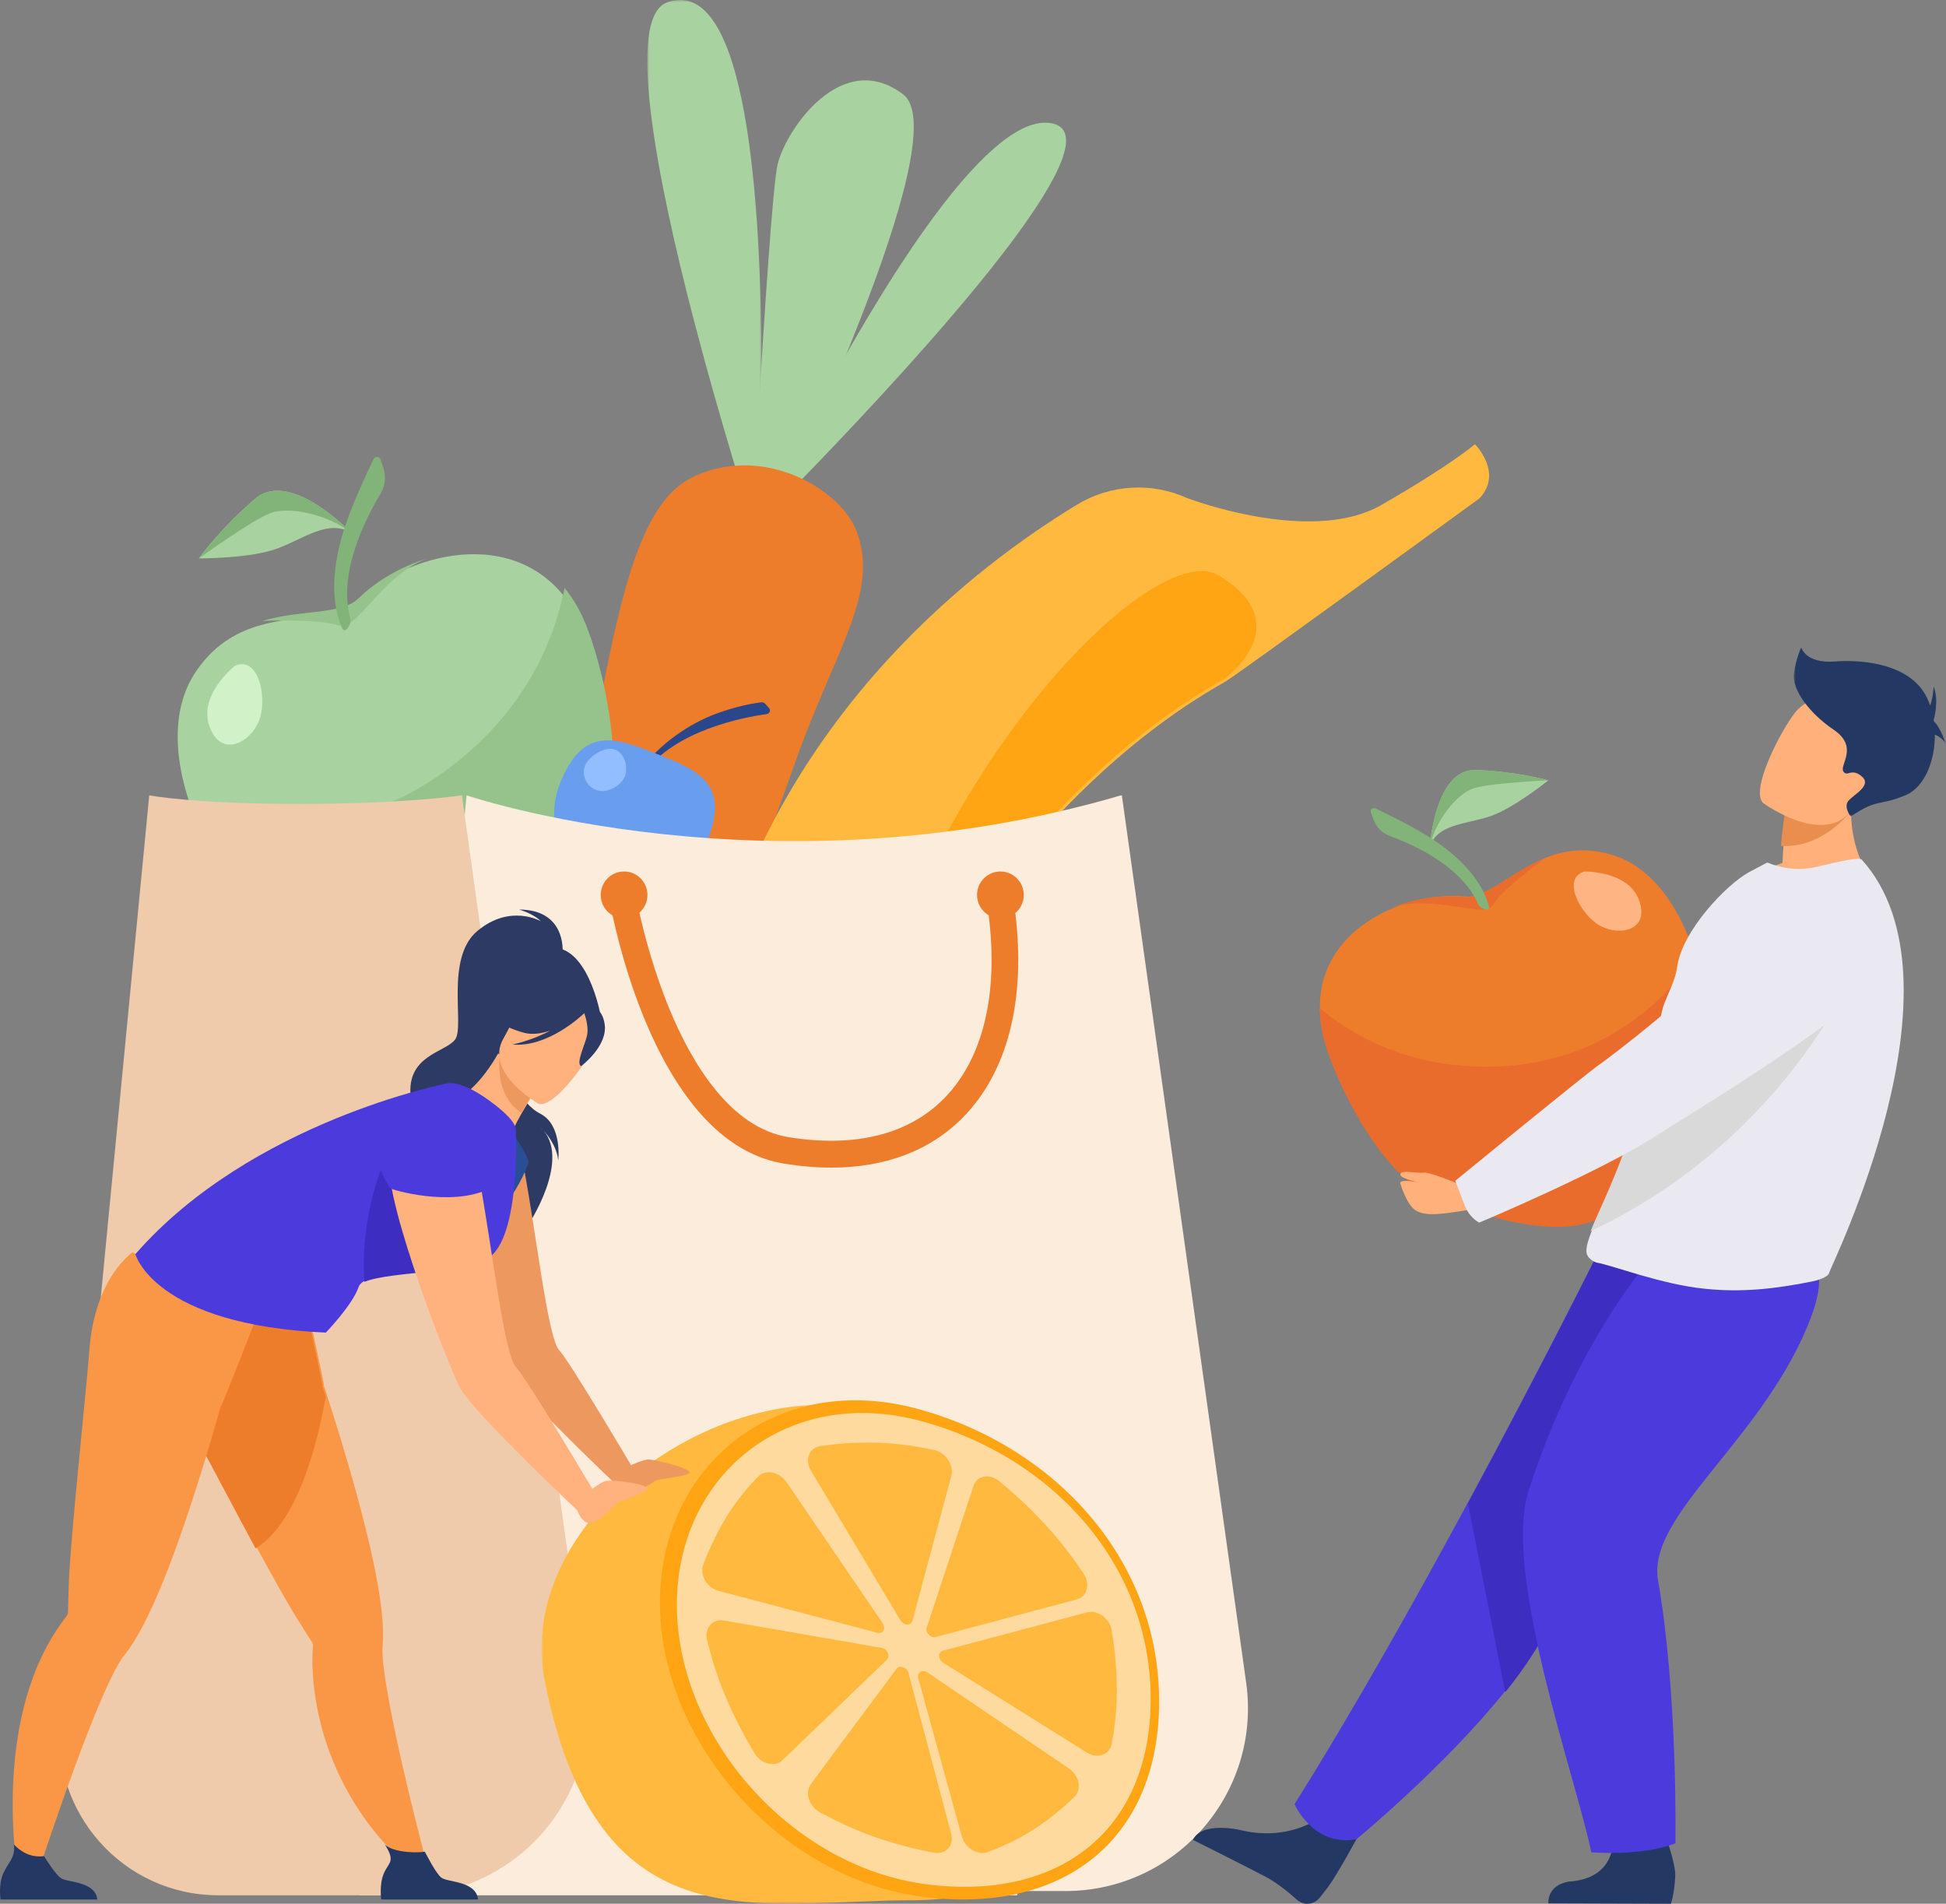 <?xml version="1.0" encoding="UTF-8"?>
<svg width="460px" height="450px" viewBox="0 0 460 450" version="1.1" xmlns="http://www.w3.org/2000/svg" xmlns:xlink="http://www.w3.org/1999/xlink">
    <rect x="0" y="0" width="460" height="450" fill="#808080" stroke="none"/>
    <title>46C8D4BD-1651-43EC-AD7B-B1F747728681</title>
    <defs>
        <polygon id="path-1" points="0 0 27 0 27 127 0 127"></polygon>
        <polygon id="path-3" points="0 0 36 0 36 40 0 40"></polygon>
        <polygon id="path-5" points="0 0 124 0 124 118 0 118"></polygon>
    </defs>
    <g id="Pages" stroke="none" stroke-width="1" fill="none" fill-rule="evenodd">
        <g id="ui-soins_support" transform="translate(-439, -713)">
            <g id="Group-26-Copy" transform="translate(275, 713)">
                <g id="dieteticienne" transform="translate(164, 0)">
                    <g id="Group-3" transform="translate(153, 0)">
                        <mask id="mask-2" fill="white">
                            <use xlink:href="#path-1"></use>
                        </mask>
                        <g id="Clip-2"></g>
                        <path d="M26.029,126.165 C26.001,126.712 25.982,127 25.982,127 C25.982,127 25.893,126.722 25.72,126.189 C24.299,121.783 17.364,100.037 11.051,75.824 C2.321,42.323 -5.215,4.105 4.702,0.572 C23.484,-6.126 26.947,47.399 26.999,86.895 C27.032,106.353 26.23,122.401 26.029,126.165" id="Fill-1" fill="#A8D29F" mask="url(#mask-2)"></path>
                    </g>
                    <path d="M189.893,107.604 C185.257,118.121 181.176,127.009 178.88,132.299 C177.881,134.606 177.221,136.225 177,137 C177.063,135.807 177.239,132.607 177.493,128.051 C177.493,128.048 177.493,128.048 177.492,128.046 C177.876,121.219 178.444,111.355 179.09,100.636 C180.655,74.587 182.706,43.508 183.803,38.882 C185.738,30.722 198.931,11.29 213.47,22.29 C222.916,29.439 203.87,75.906 189.893,107.604" id="Fill-4" fill="#A8D29F"></path>
                    <path d="M198.235,104.25 C191.143,111.728 185.183,117.79 181.852,121.141 C180.033,122.978 179,124 179,124 C179,124 180.815,120.133 183.908,113.957 C186.832,108.121 190.892,100.227 195.639,91.589 C211.192,63.277 234.089,26.99 248.288,29.087 C264.49,31.477 223.941,77.145 198.235,104.25" id="Fill-6" fill="#A8D29F"></path>
                    <path d="M178.028,125 C177.998,125.655 177.982,126 177.982,126 C177.96,125.953 177.975,125.614 178.028,125" id="Fill-8" fill="#A8D29F"></path>
                    <path d="M188.182,179.614 C176.285,213.285 161.469,250 161.469,250 L128,239.98 C128,239.98 131.918,215.041 137.67,187.291 C144.379,154.936 148.209,122.289 161.972,113.796 C165.76,111.458 169.851,110.373 173.85,110.08 C175.869,109.929 177.877,109.995 179.839,110.255 C180.308,110.317 180.767,110.388 181.232,110.468 C182.393,110.676 183.534,110.946 184.648,111.278 C185.084,111.4 185.515,111.538 185.941,111.69 C187.425,112.191 188.855,112.797 190.22,113.488 C196.015,116.432 200.682,120.86 202.51,125.647 C208.008,140.036 197.175,154.174 188.182,179.614" id="Fill-10" fill="#ED7D2B"></path>
                    <path d="M171.34,221.114 C162.572,247.688 159.967,276.851 163.568,307.966 C164.17,313.155 167.063,317.662 171.242,320.426 C173.114,321.664 175.243,322.551 177.541,323 C182.693,322.972 192.853,313.617 198.665,301.678 C200.262,298.394 201.533,294.918 202.277,291.381 C208.103,263.765 218.89,230.511 232.273,213.514 C245.957,196.134 264.393,175.358 289.739,161.07 C289.739,161.07 289.742,161.065 289.748,161.064 C292.194,159.664 349.704,117.817 349.704,117.817 C355.427,111.773 348.649,105 348.649,105 C348.649,105 343.187,109.786 326.524,119.374 C309.863,128.958 280.603,117.725 280.592,117.723 C272.395,114.019 262.665,114.396 254.61,119.282 C242.179,126.821 225.63,138.711 209.931,155.83 C192.268,175.092 179.283,197.057 171.34,221.114" id="Fill-12" fill="#FFB93E"></path>
                    <path d="M201.841,290.704 C207.677,263.092 218.483,229.842 231.89,212.849 C245.598,195.47 264.067,174.698 289.457,160.411 C289.457,160.411 289.46,160.407 289.467,160.406 C289.909,160.085 307.086,147.452 288.047,136.012 C269.415,124.817 193.365,208.218 198.223,301 C199.822,297.717 201.095,294.241 201.841,290.704" id="Fill-14" fill="#FFA412"></path>
                    <path d="M132.38,183.839 C129.964,187.606 126.999,191.253 123.5,194.673 C110.24,207.633 89.427,217.246 62.635,216.995 C62.635,216.995 51.388,206.355 45.934,192.815 L45.939,192.811 C42.158,183.419 39.397,169.591 45.934,159.327 C50.149,152.714 55.568,149.584 61.061,147.934 C70.393,145.117 79.934,146.569 84.105,142.445 C88.217,138.379 94.069,134.867 100.495,132.846 C101.544,132.513 102.609,132.219 103.688,131.978 L103.693,131.978 C104.14,131.872 104.582,131.776 105.034,131.689 C105.044,131.684 105.054,131.684 105.064,131.684 C114.969,129.764 125.551,131.645 132.91,140.41 C134.616,142.44 136.166,144.895 137.484,147.847 C142.198,158.362 140.172,171.699 132.38,183.839" id="Fill-16" fill="#A8D29F"></path>
                    <path d="M55.527,157.386 C55.527,157.386 46.846,164.166 49.507,171.667 C52.167,179.168 59.027,175.703 61.173,170.507 C63.32,165.312 61.234,154.867 55.527,157.386" id="Fill-18" fill="#D1F2C9"></path>
                    <path d="M133.465,139 C135.162,141.051 136.703,143.535 138.015,146.515 C142.702,157.134 149.136,185.302 141.392,197.566 L131.002,207.146 C117.821,220.237 90.238,216.602 63.604,216.348 C63.604,216.348 52.423,205.602 47,191.929 L47.004,191.925 C47.004,191.925 79.952,205.066 110.985,177.631 C125.079,165.169 131.095,150.884 133.465,139" id="Fill-20" fill="#95C38B"></path>
                    <path d="M83,125.906 C77.564,122.753 72.063,127.183 65.678,129.614 C59.289,132.049 47,132 47,132 C47,132 52.054,124.913 60.339,117.873 C68.624,110.833 83,125.906 83,125.906" id="Fill-22" fill="#A8D29F"></path>
                    <path d="M83,125.906 C77.891,121.822 68.441,119.479 63.831,121.317 C59.22,123.155 47,132 47,132 C47,132 52.054,124.913 60.339,117.873 C68.624,110.833 83,125.906 83,125.906" id="Fill-24" fill="#82B378"></path>
                    <path d="M84.79,141.397 C88.857,137.416 94.645,133.979 101,132 C90.194,135.981 84.233,149.433 80.132,147.875 C75.734,146.199 62.505,146.746 62,146.77 C71.23,144.013 80.666,145.434 84.79,141.397" id="Fill-26" fill="#95C38B"></path>
                    <path d="M105,130.953 C104.743,130.984 104.413,131.016 104,131.047 C104.333,131.012 104.663,130.981 105,130.953" id="Fill-28" fill="#95C38B"></path>
                    <path d="M80.94,148.592 L80.94,148.592 C77.435,140.828 79.329,131.197 81.536,124.485 C83.293,119.143 86.66,111.932 88.314,108.504 C88.663,107.78 89.712,107.853 89.964,108.617 L90.63,110.64 C91.298,112.667 91.054,114.884 89.952,116.711 C86.565,122.326 79.761,135.45 82.825,146.253 C83.17,147.469 81.562,149.983 80.94,148.592" id="Fill-30" fill="#82B378"></path>
                    <path d="M152.089,183 L151,182.58 C155.817,175.671 163.291,170.933 169.176,168.741 C174.329,166.823 178.452,166.193 179.926,166.009 C180.285,165.964 180.64,166.096 180.876,166.361 L181.789,167.385 C182.24,167.892 181.926,168.702 181.24,168.797 C175.975,169.522 159.364,172.566 152.089,183" id="Fill-32" fill="#2B478B"></path>
                    <path d="M132.426,185.037 C137.951,171.344 145.726,174.433 155.317,178.242 C164.908,182.052 172.683,185.14 167.159,198.833 C163.2,208.646 152.215,213.512 142.624,209.703 C133.033,205.893 128.467,194.85 132.426,185.037" id="Fill-34" fill="#699DEE"></path>
                    <path d="M138.043,181.808 C138.383,179.311 142.293,176.682 144.722,177.031 C147.151,177.381 148.28,180.171 147.941,182.668 C147.601,185.165 144.255,187.312 141.826,186.963 C139.397,186.613 137.704,184.306 138.043,181.808" id="Fill-36" fill="#92BEFF"></path>
                    <path d="M265.185,188 L294.573,397.752 C298.218,423.767 278.058,447 251.838,447 L207.561,447 C185.202,447 167.796,427.548 170.227,405.279 L195.097,210.163 L265.185,188 Z" id="Fill-38" fill="#FCECDB"></path>
                    <path d="M110.289,188 C110.289,188 181.694,212.366 265,188 L240.454,448 L85,448 L110.289,188 Z" id="Fill-40" fill="#FCECDB"></path>
                    <path d="M109.185,188 L138.573,398.562 C142.218,424.677 122.057,448 95.838,448 L51.561,448 C29.202,448 11.796,428.473 14.227,406.117 L35.278,188 C35.278,188 45.649,190.031 70.877,190.031 C95.863,190.031 109.185,188 109.185,188" id="Fill-42" fill="#EFCBAB"></path>
                    <path d="M242,211.553 C242,208.486 239.527,206 236.476,206 C233.426,206 230.953,208.486 230.953,211.553 C230.953,213.603 232.062,215.39 233.707,216.351 C236.049,235.041 232.354,250.316 223.135,259.675 C214.754,268.183 202.041,271.336 186.374,268.794 C172.596,266.559 163.53,251.234 158.349,238.772 C154.624,229.809 152.322,220.983 151.14,215.743 C152.307,214.725 153.047,213.227 153.047,211.553 C153.047,208.486 150.574,206 147.524,206 C144.473,206 142,208.486 142,211.553 C142,213.62 143.127,215.42 144.795,216.376 C147.763,230.075 158.76,270.744 185.367,275.06 C189.24,275.688 192.959,276 196.516,276 C209.276,276 219.898,271.982 227.622,264.141 C238.192,253.411 242.518,236.379 240.003,215.825 C241.223,214.807 242,213.271 242,211.553" id="Fill-44" fill="#ED7D2B"></path>
                    <path d="M336.629,267.219 C340.378,268.467 344.434,269.326 348.726,269.732 C364.992,271.272 384.529,266.311 402.622,251.244 C402.622,251.244 404.332,237.675 400.478,225.333 L400.472,225.332 C397.798,216.772 391.95,205.728 381.766,202.304 C375.203,200.1 369.765,200.96 365.105,202.88 C357.18,206.131 351.497,212.434 346.355,211.917 C341.284,211.407 335.339,212.245 329.837,214.428 C328.936,214.783 328.048,215.172 327.178,215.607 L327.175,215.609 C326.811,215.785 326.456,215.965 326.1,216.156 C326.091,216.158 326.084,216.163 326.078,216.169 C318.263,220.356 312.113,227.532 312.002,237.65 C311.975,239.995 312.291,242.545 313.044,245.307 C315.711,255.159 324.543,263.203 336.629,267.219" id="Fill-46" fill="#ED7D2B"></path>
                    <path d="M374.585,206 C374.585,206 384.934,205.814 387.466,212.835 C389.999,219.856 382.947,221.38 378.293,218.868 C373.639,216.355 368.935,207.532 374.585,206" id="Fill-48" fill="#FFB583"></path>
                    <path d="M312.002,238.337 C311.975,240.687 312.294,243.243 313.045,246.01 C315.711,255.879 326.891,278.694 338.978,282.72 C338.978,282.72 362.952,293.781 376.657,288.635 C391.962,282.888 401.383,270.744 402.622,251.955 C402.622,251.955 404.331,238.364 400.479,226 L400.474,226 C400.474,226 385.189,253.419 348.765,252.091 C332.222,251.486 320.2,245.114 312.002,238.337" id="Fill-50" fill="#EA6C2D"></path>
                    <path d="M338,200 C339.907,194.835 346.179,194.879 351.915,193.057 C357.655,191.234 366,184.455 366,184.455 C366,184.455 358.518,182.327 348.861,182.004 C339.204,181.682 338,200 338,200" id="Fill-52" fill="#A8D29F"></path>
                    <path d="M338,200 C339.153,194.37 344.256,187.563 348.445,186.303 C352.633,185.044 366,184.455 366,184.455 C366,184.455 358.518,182.327 348.861,182.004 C339.204,181.682 338,200 338,200" id="Fill-54" fill="#82B378"></path>
                    <path d="M345.861,212.009 C340.685,211.501 334.617,212.337 329,214.513 C338.91,211.245 350.935,217.324 352.907,213.935 C355.02,210.297 364.632,203.266 365,203 C356.91,206.241 351.11,212.525 345.861,212.009" id="Fill-56" fill="#EA6C2D"></path>
                    <path d="M326,217 C326.269,216.771 326.599,216.442 327,216 C326.662,216.321 326.331,216.65 326,217" id="Fill-58" fill="#95C38B"></path>
                    <path d="M351.967,214.333 L351.967,214.333 C350.082,207.078 343.545,201.559 338.393,198.207 C334.292,195.54 328.087,192.494 325.101,191.076 C324.47,190.777 323.805,191.412 324.053,192.074 L324.711,193.827 C325.369,195.583 326.746,196.961 328.485,197.593 C333.831,199.538 345.578,204.703 349.421,213.788 C349.854,214.81 352.309,215.629 351.967,214.333" id="Fill-60" fill="#82B378"></path>
                    <path d="M311.414,430 C311.414,430 304.131,435.359 292.971,432.527 C292.971,432.527 283.973,430.514 282,434.921 C282,434.921 295.8,441.807 299.291,443.69 C301.923,445.109 304.67,447.349 306.611,449.08 C308.148,450.451 310.542,450.265 311.851,448.683 C312.459,447.95 313.153,447.077 313.914,446.064 C316.042,443.232 321,434.084 321,434.084 L311.414,430 Z" id="Fill-62" fill="#233862"></path>
                    <path d="M306,426.466 C306,426.466 310.424,436.641 320.634,434.771 C320.634,434.771 341.47,417.607 355.762,399.777 C360.404,393.986 364.356,388.125 366.678,382.761 C376.156,360.874 401.736,328.228 418,311.683 L377.309,297 C377.309,297 364.275,323.152 346.934,355.276 C334.436,378.421 319.705,404.667 306,426.466" id="Fill-64" fill="#4B3ADC"></path>
                    <path d="M347,355.402 L355.82,400 C360.458,394.197 364.406,388.323 366.726,382.947 C376.195,361.012 401.751,328.297 418,311.715 L377.347,297 C377.347,297 364.325,323.209 347,355.402" id="Fill-66" fill="#3D2DC1"></path>
                    <path d="M381.221,435.464 C381.221,435.464 381.669,443.609 371.708,444.695 C371.708,444.695 366.016,444.725 366,449.909 L394.951,450 C394.951,450 395.791,447.908 395.995,443.43 C396.151,439.991 392.633,431 392.633,431 L381.221,435.464 Z" id="Fill-68" fill="#233862"></path>
                    <path d="M390.746,296.8 C390.746,296.8 372.745,316.659 361.318,352.436 C355.1,371.901 372.713,420.842 376.147,437.846 C376.147,437.846 387.962,438.853 396.04,435.717 C396.04,435.717 396.654,400.596 391.929,373.527 C389.285,358.377 415.631,341.127 427.143,313.754 C434.975,295.131 425.448,295.447 413.739,295 L390.746,296.8 Z" id="Fill-70" fill="#4B3ADC"></path>
                    <path d="M413,208.371 C422.845,214.018 443,208.81 443,208.81 C443,208.81 434.815,199.307 438.534,184 L430.804,187.987 L422.501,192.27 C422.501,192.27 421.965,194.974 421.591,199.828 C421.496,201.079 421.411,202.476 421.352,204.002 C416.297,205.558 413,208.371 413,208.371" id="Fill-72" fill="#FFB07B"></path>
                    <path d="M375,295.747 C375,297.521 377.034,298.371 377.466,298.457 C381.517,299.201 392.827,303.623 403.017,304.637 C411.596,305.54 419.562,304.683 428.313,302.916 C429.472,302.682 432.192,301.946 432.385,300.829 C432.627,299.611 466.14,232.166 440.088,203.195 C439.476,202.516 434.333,203.74 429.63,204.862 C425.286,205.897 421.302,205.32 417.745,203.886 L413.335,206.218 C407.918,209.251 397.67,220.028 396.47,228.484 C395.861,232.784 393.415,235.968 392.707,239.751 C392.444,241.151 392.175,242.517 391.902,243.849 C391.368,246.462 390.818,248.948 390.252,251.313 C388.72,257.708 387.102,263.214 385.514,267.97 C383.824,273.02 382.166,277.221 380.685,280.734 C378.764,285.291 377.141,288.696 376.127,291.304 C375.41,293.14 375,294.58 375,295.747" id="Fill-74" fill="#EAE9F1"></path>
                    <path d="M376,291 C423.537,268.741 440,226 440,226 C440,226 401.378,240.16 391.851,243.846 C391.315,246.443 390.762,248.913 390.193,251.262 C388.654,257.617 387.028,263.088 385.432,267.814 C383.734,272.832 382.068,277.006 380.58,280.497 C378.65,285.025 377.019,288.409 376,291" id="Fill-76" fill="#D9D9D9"></path>
                    <path d="M344.504,279.746 C344.504,279.746 337.957,276.964 336.454,277.187 C334.951,277.409 330.788,276.329 331.026,277.743 C331.189,278.719 336.561,279.746 336.561,279.746 C336.561,279.746 330.562,278.347 331.026,279.802 C331.344,280.801 332.618,284.787 334.603,286.088 C336.976,287.646 341.274,286.894 346.311,286.139 C355.559,284.753 344.504,279.746 344.504,279.746" id="Fill-78" fill="#FFB07B"></path>
                    <path d="M346.195,284.85 C344.688,280.901 344,279.112 344,279.112 C344,279.112 374.805,253.895 377.944,251.732 C380.083,250.258 401.377,234.273 411.758,221.816 C416.908,215.636 425.028,212.811 432.88,214.465 L439.347,215.827 C447.156,217.472 449.693,227.397 443.635,232.612 C426.576,247.3 397.803,264.335 392.438,267.878 C379.12,276.675 349.662,289 349.662,289 C349.662,289 347.379,287.953 346.195,284.85" id="Fill-80" fill="#EAE9F1"></path>
                    <path d="M421,199.973 C430.695,200.531 437,192.323 437,192.323 C437,192.323 432.616,189.833 430.226,188 L421.911,192.331 C421.911,192.331 421.374,195.064 421,199.973" id="Fill-82" fill="#EA8E50"></path>
                    <path d="M416.849,189.877 C416.849,189.877 431.497,200.481 437.902,191.177 C444.308,181.874 450.513,176.977 441.432,169.814 C432.35,162.651 428.069,164.913 425.182,167.494 C422.296,170.075 413.204,186.879 416.849,189.877" id="Fill-84" fill="#FFB07B"></path>
                    <g id="Group-88" transform="translate(424, 153)">
                        <mask id="mask-4" fill="white">
                            <use xlink:href="#path-3"></use>
                        </mask>
                        <g id="Clip-87"></g>
                        <path d="M0.047,6.187 C0.578,2.556 1.772,0 1.772,0 C1.772,0 2.701,3.901 9.732,3.363 C16.763,2.824 27.907,4.064 31.622,12.187 C31.858,12.704 32.069,13.237 32.256,13.781 C32.929,11.98 33.091,9.281 33.091,9.281 C34.427,12.778 33.091,17.153 33.091,17.153 L33.09,17.153 C33.111,17.28 33.127,17.409 33.145,17.536 C34.697,18.866 36,23.002 36,23.002 C35.532,21.849 34.39,21.096 33.371,20.632 C33.403,26.954 30.875,33.133 26.437,34.973 C19.948,37.663 20,35.611 13.472,40 C13.472,40 11.722,37.798 12.916,36.318 C14.11,34.839 18.62,32.686 16.1,30.534 C13.579,28.382 12.651,30.803 11.722,29.324 C10.794,27.844 15.437,23.54 9.466,19.504 C3.497,15.469 -0.483,9.819 0.047,6.187" id="Fill-86" fill="#233862" mask="url(#mask-4)"></path>
                    </g>
                    <g id="Group-91" transform="translate(128, 332)">
                        <mask id="mask-6" fill="white">
                            <use xlink:href="#path-5"></use>
                        </mask>
                        <g id="Clip-90"></g>
                        <path d="M0.752,65.307 C2.195,72.551 3.961,78.818 6.014,84.234 C21.933,126.233 55.114,117.178 87.505,117.178 C124.072,117.178 124,92.653 124,59.499 C124,26.344 103.744,0 67.177,0 C30.61,0 -5.713,32.792 0.752,65.307" id="Fill-89" fill="#FFB93E" mask="url(#mask-6)"></path>
                    </g>
                    <path d="M273.998,402.608 C274.226,369.012 249.734,342.019 217.032,333.06 C183.661,323.918 155.948,346.281 156,378.865 C156.052,411.598 184.34,444.018 218.188,448.375 C250.925,452.589 273.776,435.287 273.998,402.608" id="Fill-92" fill="#FFA412"></path>
                    <path d="M271.998,401.967 C272.215,370.079 248.968,344.459 217.929,335.955 C186.255,327.278 159.951,348.504 160,379.432 C160.05,410.5 186.899,441.272 219.026,445.407 C250.099,449.407 271.788,432.984 271.998,401.967" id="Fill-94" fill="#FFDA9F"></path>
                    <path d="M215.696,383.088 L224.866,348.873 C225.548,346.328 223.548,343.326 220.763,342.726 C217.367,341.995 212.693,341.211 207.726,341.044 C201.977,340.851 197.146,341.33 193.808,341.841 C191.22,342.238 190.185,345.116 191.711,347.667 L212.868,383.029 C213.625,384.295 215.363,384.331 215.696,383.088" id="Fill-96" fill="#FFB93E"></path>
                    <path d="M222.937,393.026 L256.87,414.239 C259.395,415.817 262.28,414.841 262.777,412.234 C263.384,409.053 264,404.599 264,399.633 C264,393.885 263.37,388.831 262.756,385.275 C262.281,382.519 259.419,380.468 256.961,381.122 L222.902,390.186 C221.683,390.51 221.704,392.256 222.937,393.026" id="Fill-98" fill="#FFB93E"></path>
                    <path d="M221.187,386.953 L254.521,378.071 C257.001,377.41 257.784,374.407 256.118,371.915 C254.085,368.876 251.119,364.799 247.453,360.781 C243.21,356.13 239.151,352.525 236.207,350.119 C233.925,348.253 230.92,348.791 230.123,351.207 L219.072,384.682 C218.677,385.88 219.976,387.276 221.187,386.953" id="Fill-100" fill="#FFB93E"></path>
                    <path d="M217.065,396.723 L227.345,434.051 C228.11,436.829 231.103,438.652 233.48,437.781 C236.38,436.719 240.259,435.046 244.047,432.633 C248.432,429.84 251.795,426.883 254.03,424.667 C255.761,422.949 255.093,419.674 252.678,418.034 L219.204,395.315 C218.006,394.502 216.691,395.367 217.065,396.723" id="Fill-102" fill="#FFB93E"></path>
                    <path d="M208.669,383.72 L185.945,350.379 C184.254,347.898 180.979,347.222 179.235,348.999 C177.108,351.167 174.355,354.319 171.954,358.175 C169.175,362.638 167.345,366.875 166.222,369.941 C165.352,372.318 167.142,375.333 169.847,376.047 L207.331,385.943 C208.672,386.297 209.495,384.932 208.669,383.72" id="Fill-104" fill="#FFB93E"></path>
                    <path d="M208.404,389.525 L171.227,383.066 C168.461,382.585 166.459,384.804 167.131,387.617 C167.95,391.047 169.292,395.75 171.362,400.697 C173.757,406.423 176.391,411.184 178.385,414.461 C179.931,417.001 183.176,417.806 184.955,416.092 L209.618,392.339 C210.5,391.488 209.755,389.76 208.404,389.525" id="Fill-106" fill="#FFB93E"></path>
                    <path d="M211.903,394.491 L191.688,421.686 C190.184,423.71 191.248,427.003 193.874,428.432 C197.077,430.176 201.555,432.379 206.527,434.133 C212.282,436.163 217.322,437.303 220.864,437.932 C223.609,438.42 225.576,436.217 224.847,433.475 L214.745,395.458 C214.383,394.097 212.637,393.503 211.903,394.491" id="Fill-108" fill="#FFB93E"></path>
                    <path d="M129.197,224.163 C129.349,223.554 115.869,230.215 115.186,230.968 C108.864,237.934 110.666,247.025 114.284,247.113 C116.604,247.168 116.154,251 116.154,251 L142,240.139 C142,240.139 138.888,222.112 129.197,224.163" id="Fill-110" fill="#2C3A64"></path>
                    <path d="M132.982,225.045 C132.982,225.045 133.903,215 122.676,215 C122.676,215 126.078,215.922 127.838,217.767 C127.838,217.767 120.678,213.565 112.885,220.022 C105.093,226.479 109.935,242.673 107.565,245.748 C105.195,248.823 95.967,249.438 97.095,259.38 C98.223,269.322 126.382,281.774 124.574,290 C124.574,290 135.609,273.784 127.718,266.384 C127.718,266.384 131.564,270.006 131.956,274.31 C131.956,274.31 133,265.906 127.65,263.217 C122.915,260.839 119.037,252.138 119.447,250.583 C119.857,249.028 132.982,225.045 132.982,225.045" id="Fill-112" fill="#2C3A64"></path>
                    <path d="M123.232,272.927 C121.524,264.676 110.862,262.118 105.817,268.855 C104.91,270.067 104.271,271.499 104.063,273.19 C102.911,282.555 117.836,320.702 119.973,324.156 C123.864,330.445 146.777,352 146.777,352 L151,349.432 C151,349.432 134.748,321.826 132.232,319.243 C129.322,316.256 126.474,288.592 123.232,272.927" id="Fill-114" fill="#ED985F"></path>
                    <path d="M145,348.582 C145,348.582 151.28,344.765 153.657,345.011 C156.035,345.257 162.915,347.09 162.999,348.027 C163.083,348.963 155.332,349.547 154.812,350.059 C154.292,350.571 149.029,353.823 147.121,352.803 C145.213,351.783 145,348.582 145,348.582" id="Fill-116" fill="#ED985F"></path>
                    <path d="M101,441 L95.468,440.185 C95.468,440.185 76.87,425.362 74.1,397.703 C73.818,394.888 73.759,392.031 73.968,389.151 C73.993,388.819 73.956,388.487 73.775,388.208 C73.775,388.206 73.773,388.203 73.769,388.199 C73.174,387.284 71.692,384.992 69.687,381.731 C67.709,378.518 64.326,372.445 60.603,365.63 C53.897,353.356 46.089,338.678 43.411,334.003 C34.878,319.102 38.991,309.083 38.991,309.083 C38.991,309.083 62.796,306.723 69.319,301 L71.668,304.632 C71.668,304.632 76.826,327.532 76.582,327.638 C76.836,328.416 77.094,329.209 77.356,330.016 C81.426,342.616 86.108,358.364 88.661,371.189 C90.095,378.407 90.856,384.694 90.447,388.978 C90.307,390.447 90.477,392.705 90.868,395.494 C93.172,411.929 101,441 101,441" id="Fill-118" fill="#F99746"></path>
                    <path d="M113,449 L90.126,449 C90.126,449 89.577,445.439 90.772,442.738 C91.917,440.146 93.549,440.063 90.981,436 C92.434,437.528 97.106,438.161 100.413,437.706 C100.819,438.377 103.026,442.879 104.379,443.872 C105.874,444.969 112.54,444.578 113,449" id="Fill-120" fill="#233862"></path>
                    <path d="M77,330.182 C75.002,341.397 70.284,360.06 60.399,366 C53.753,353.656 46.016,338.894 43.362,334.192 C34.906,319.206 38.982,309.129 38.982,309.129 C38.982,309.129 62.571,306.756 69.036,301 L71.363,304.652 C71.363,304.652 76.474,327.684 76.233,327.79 C76.484,328.573 76.74,329.371 77,330.182" id="Fill-122" fill="#ED7D2B"></path>
                    <path d="M120.348,267 C120.348,267 123.541,270.494 125,274.679 C125,274.679 119.905,290.07 108,292 C108,292 117.42,266.994 120.348,267" id="Fill-124" fill="#2A4E96"></path>
                    <path d="M60.922,310.643 L61,306.312 C52.401,307.4 31.35,296 31.35,296 C31.35,296 22.354,302.005 21.123,319.152 C20.522,327.521 16.719,362.917 16.298,373.486 C16.145,377.317 16.094,380.051 16.077,381.143 C16.079,381.149 16.078,381.151 16.078,381.154 C16.073,381.487 15.917,381.781 15.712,382.046 C13.933,384.315 12.389,386.719 11.053,389.213 C-2.069,413.711 4.793,447 4.793,447 L7.84,446.223 C7.84,446.223 18.935,411.714 26.186,396.787 C27.417,394.255 28.535,392.286 29.471,391.145 C32.197,387.823 35.072,382.179 37.906,375.387 C43.262,362.547 48.463,345.604 52.171,332.485 C52.433,332.532 60.922,310.643 60.922,310.643" id="Fill-126" fill="#F99746"></path>
                    <path d="M111.913,282.962 C97.717,279.654 106.786,259.404 107.609,259.76 C109.575,259.353 113.895,255.847 117.759,249 L118.281,249.46 L127,257.22 C127,257.22 124.984,260.238 123.289,263.194 C121.964,265.509 120.838,267.789 121.017,268.572 C121.719,269.132 115.699,283.845 111.913,282.962" id="Fill-128" fill="#FFB27D"></path>
                    <path d="M127,256.91 C127,256.91 124.957,259.983 123.239,263 C117.746,259.542 117.74,252.597 118.163,249 L127,256.91 Z" id="Fill-130" fill="#ED985F"></path>
                    <path d="M127.205,260.847 C127.205,260.847 114.43,253.58 118.979,245.517 C123.528,237.453 124.943,231.085 133.292,235.384 C141.64,239.683 141.475,243.686 140.597,246.755 C139.719,249.824 130.645,262.53 127.205,260.847" id="Fill-132" fill="#FFB27D"></path>
                    <path d="M142.913,241.957 C142.31,238.451 140.475,238.116 139.196,238.35 C134.331,230.537 126.383,233.586 126.383,233.586 C122.138,238.759 116,239.643 116,239.643 C116,239.643 117.529,242.405 123.827,244.115 C125.751,244.637 127.935,244.32 130.041,243.632 C125.671,245.998 121.101,246.905 121.101,246.905 C129.401,247.642 137.299,240.273 138.118,239.485 C138.5,240.627 139.172,243.018 138.77,244.766 C138.224,247.141 136.052,251.443 137.378,252 C137.378,252 143.818,247.217 142.913,241.957" id="Fill-134" fill="#2C3A64"></path>
                    <path d="M23,449 L0.125,449 C0.125,449 -0.423,445.485 0.772,442.818 C1.917,440.259 3.71,439.096 3.281,436 C4.734,437.509 7.103,439.199 10.41,438.75 C10.815,439.412 13.026,442.957 14.379,443.938 C15.874,445.021 22.54,444.635 23,449" id="Fill-136" fill="#233862"></path>
                    <path d="M114.334,297.896 C111.336,298.928 107.129,299.492 102.824,299.953 C96.698,300.612 90.372,301.063 87.059,302.365 C85.851,302.84 85.042,303.426 84.79,304.177 C83.354,308.433 77.024,315 77.024,315 C36.454,313.18 32,296.456 32,296.456 C59.296,265.177 105.512,256.122 105.512,256.122 C105.512,256.122 108.813,254.743 117.126,261.254 C122.674,265.601 121.944,267.269 121.944,267.269 C121.944,267.269 123.156,294.863 114.334,297.896" id="Fill-138" fill="#4B3ADC"></path>
                    <path d="M102,300.515 C95.834,301.194 89.467,301.659 86.132,303 C84.769,282.454 94.38,267 94.38,267 C94.38,267 100.65,292.74 102,300.515" id="Fill-140" fill="#3D2DC1"></path>
                    <path d="M108.575,263 C108.575,263 93.292,264.51 92.067,274.44 C90.842,284.37 106.719,324.816 108.993,328.478 C113.132,335.145 137.508,358 137.508,358 L142,355.277 C142,355.277 124.711,326.008 122.033,323.269 C117.831,318.969 113.75,266.44 108.575,263" id="Fill-142" fill="#FFB27D"></path>
                    <path d="M92.266,280.896 C92.307,281.123 106.639,285.514 115.863,280.896 C115.863,280.896 117.836,259.906 106.825,261.045 C95.814,262.184 89.293,265.605 89.016,270.805 C88.738,276.005 92.266,280.896 92.266,280.896" id="Fill-144" fill="#4B3ADC"></path>
                    <path d="M136,355.508 C136,355.508 141.323,350.14 143.621,350.012 C145.919,349.885 152.758,350.777 152.994,351.818 C153.231,352.858 145.971,354.836 145.563,355.501 C145.154,356.166 140.703,360.725 138.72,359.901 C136.739,359.077 136,355.508 136,355.508" id="Fill-146" fill="#FFB27D"></path>
                </g>
            </g>
        </g>
    </g>
</svg>